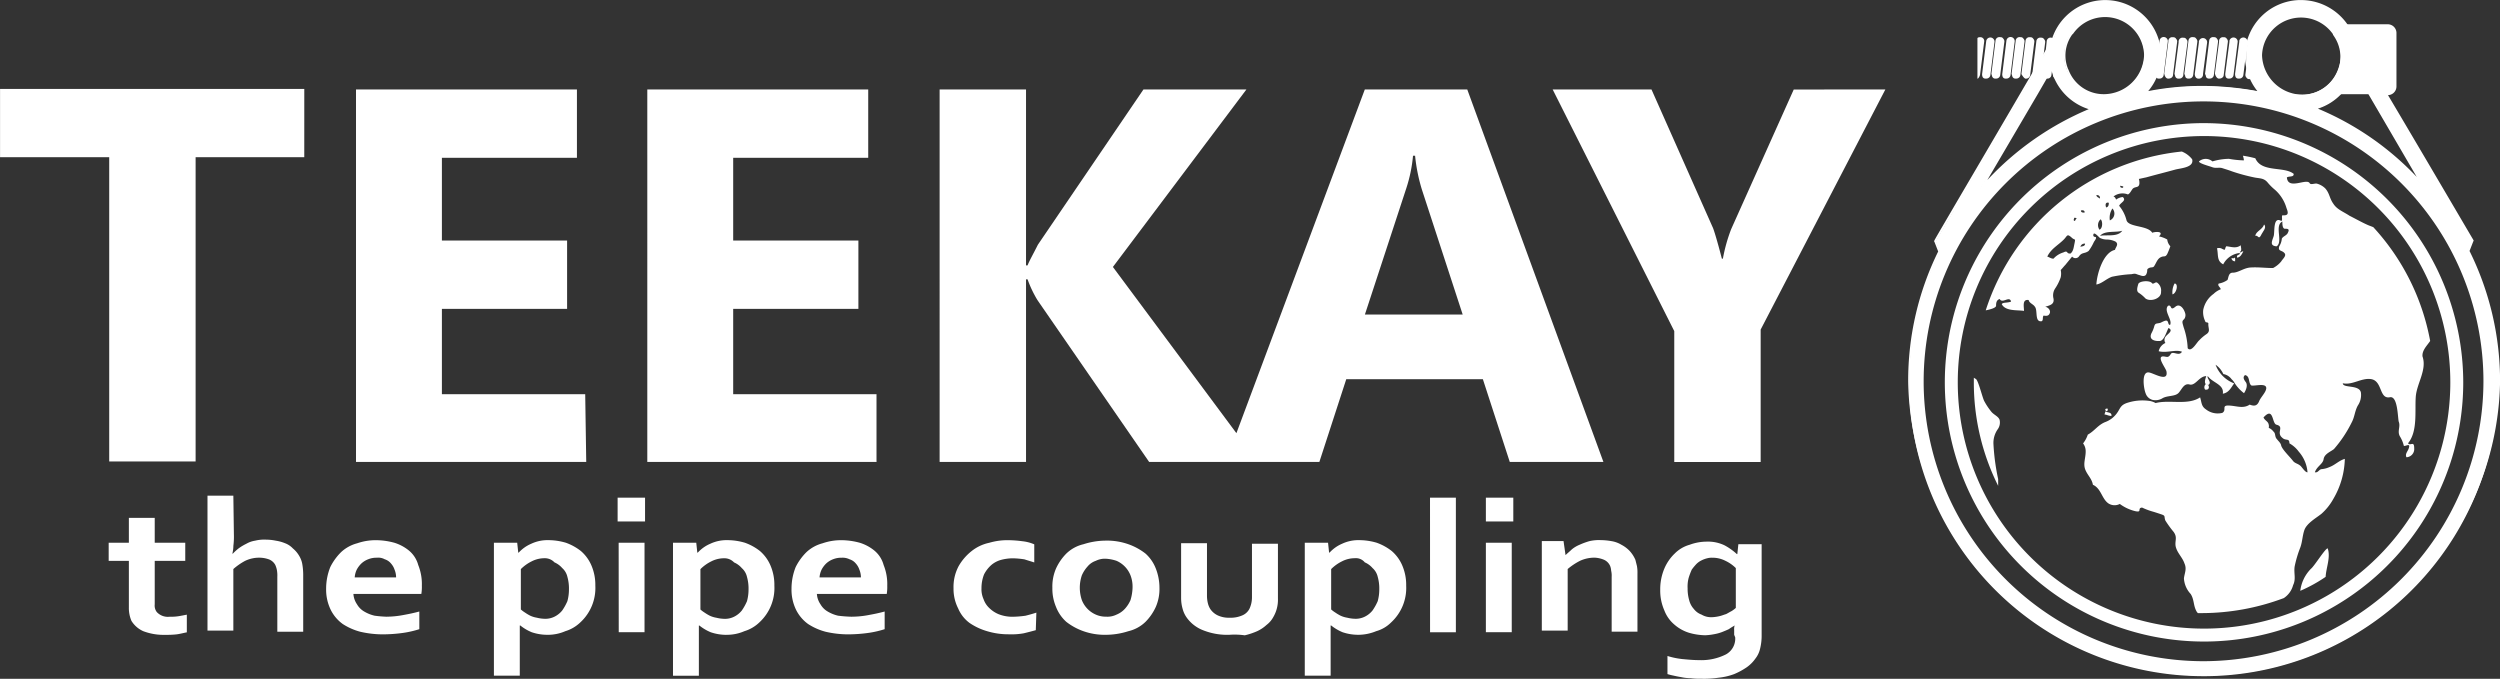 <svg xmlns="http://www.w3.org/2000/svg" width="212" height="57.562" viewBox="0 0 212 57.562"><rect x="0" y="0" width="212" height="57.562" fill="#333333" stroke="none"/><g id="Grupo_4095" data-name="Grupo 4095" transform="translate(0 0)"><path id="Trazado_5416" data-name="Trazado 5416" d="M1285.306,936.864a20.884,20.884,0,1,1,20.884-20.885,20.878,20.878,0,0,1-20.884,20.885m0-42.865a21.981,21.981,0,1,0,21.98,21.981A22.02,22.02,0,0,0,1285.306,894" transform="translate(-1098.403 -883.558)" fill="#fff"></path><path id="Trazado_5417" data-name="Trazado 5417" d="M1303.442,942.607a3.211,3.211,0,0,0-.921,1.886,12.681,12.681,0,0,0,2.149-1.184c.045-.79.439-1.667.176-2.414-.175-.044-1.1,1.449-1.4,1.711" transform="translate(-1107.457 -894.391)" fill="#fff"></path><path id="Trazado_5418" data-name="Trazado 5418" d="M1298.04,906.1c.132-.307.527-.658.264-.921-.133.438-.7.57-.746.965.263-.088.263.351.482-.044" transform="translate(-1106.311 -886.141)" fill="#fff"></path><path id="Trazado_5419" data-name="Trazado 5419" d="M1295.377,887.9a.265.265,0,0,0,.263.131h.044a.339.339,0,0,0,.351-.307l.351-2.808a.354.354,0,0,0-.7-.088v.088l-.351,2.677a.65.65,0,0,0,.044.307" transform="translate(-1105.797 -881.368)" fill="#fff"></path><path id="Trazado_5420" data-name="Trazado 5420" d="M1294.933,908.877a.29.29,0,0,0,.307.263c0-.132.045-.307-.088-.307.044.088-.088.044-.219.044" transform="translate(-1105.704 -886.984)" fill="#fff"></path><path id="Trazado_5421" data-name="Trazado 5421" d="M1294.293,887.9a.265.265,0,0,0,.263.131h.044a.339.339,0,0,0,.351-.307l.351-2.808a.354.354,0,0,0-.7-.088v.088l-.351,2.677a.648.648,0,0,0,.044.307" transform="translate(-1105.546 -881.368)" fill="#fff"></path><path id="Trazado_5422" data-name="Trazado 5422" d="M1295.354,907.463c-.395.307-.79.132-1.228.088-.176.219,0,.4-.351.219a.518.518,0,0,0-.438-.044c.132.57-.044,1.053.526,1.36a1.8,1.8,0,0,1,1.4-.965c.044.219-.307.088-.219.395.307-.044.394-.307.526-.526-.131-.044-.263.175-.307.044.219-.088.088-.4.088-.571" transform="translate(-1105.335 -886.668)" fill="#fff"></path><path id="Trazado_5423" data-name="Trazado 5423" d="M1293.458,888.036h0c.219,0,.395-.131.395-.307l.351-2.808a.322.322,0,0,0-.088-.263.265.265,0,0,0-.263-.131.328.328,0,0,0-.395.307v.088l-.351,2.677c.044.219.176.438.351.438" transform="translate(-1105.282 -881.368)" fill="#fff"></path><path id="Trazado_5424" data-name="Trazado 5424" d="M1292.091,922.754a.351.351,0,0,0-.088.483c.439.088.395-.439.088-.483" transform="translate(-1105.013 -890.2)" fill="#fff"></path><path id="Trazado_5425" data-name="Trazado 5425" d="M1292.11,887.9a.266.266,0,0,0,.263.131h.044a.339.339,0,0,0,.352-.307l.351-2.808a.322.322,0,0,0-.088-.263.265.265,0,0,0-.263-.131.328.328,0,0,0-.4.307l-.351,2.808a.625.625,0,0,1,.087.263" transform="translate(-1105.032 -881.368)" fill="#fff"></path><path id="Trazado_5426" data-name="Trazado 5426" d="M1291.19,888.049h0a.354.354,0,0,0,.394-.307v-.088l.351-2.677a.354.354,0,0,0-.7-.088v.088l-.35,2.677c0,.175.087.395.307.395" transform="translate(-1104.769 -881.381)" fill="#fff"></path><path id="Trazado_5427" data-name="Trazado 5427" d="M1289.829,887.9a.265.265,0,0,0,.263.131h.044a.34.34,0,0,0,.351-.307l.351-2.808a.322.322,0,0,0-.088-.263.265.265,0,0,0-.263-.131.328.328,0,0,0-.4.307l-.351,2.808a.622.622,0,0,1,.088.263" transform="translate(-1104.505 -881.368)" fill="#fff"></path><path id="Trazado_5428" data-name="Trazado 5428" d="M1288.429,912.606c.351-.087.527-.921.176-.921a1.584,1.584,0,0,0-.176.921" transform="translate(-1104.202 -887.643)" fill="#fff"></path><path id="Trazado_5429" data-name="Trazado 5429" d="M1288.744,887.917a.265.265,0,0,0,.263.131h.044a.34.34,0,0,0,.352-.307v-.088l.35-2.677a.323.323,0,0,0-.087-.263.266.266,0,0,0-.263-.131.328.328,0,0,0-.4.307v.088l-.351,2.677c.044.088.044.175.088.263" transform="translate(-1104.255 -881.381)" fill="#fff"></path><path id="Trazado_5430" data-name="Trazado 5430" d="M1297.03,923.918c-.22-.22-.483-.22-.657-.439-.264-.351-.921-.965-1.009-1.316-.044-.219-.22-.351-.352-.527-.219-.219-.088-.483-.307-.658a.955.955,0,0,0-.394-.307.62.62,0,0,0-.044-.4c-.088-.175-.308-.263-.4-.482.878-.965.7.526,1.1.614.7.176-.044.658.484,1.1.306.307.614,0,.614.482a2.467,2.467,0,0,1,.79.7,3,3,0,0,1,.745,1.755c-.175,0-.35-.263-.57-.526M1308,913.3a19.417,19.417,0,0,0-4.826-9.653c-.131-.044-.219-.088-.351-.132-.527-.219-1.141-.57-1.667-.834-.527-.35-1.053-.526-1.361-1.009-.349-.483-.307-.877-.7-1.317a1.618,1.618,0,0,0-.7-.394c-.174-.044-.526.131-.614-.044-.264-.439-1.843.614-1.931-.483.176-.131.615,0,.572-.307-.834-.658-2.721-.088-3.248-1.316a8.914,8.914,0,0,0-1.053-.219,2.2,2.2,0,0,1,.088.395,7.739,7.739,0,0,1-1.272-.131,5.163,5.163,0,0,0-1.4.22.866.866,0,0,0-1.141,0c0,.175.877.395,1.1.482.35.132.569,0,.877.088.264.088.57.176.79.263a15.711,15.711,0,0,0,1.93.527c.439.088.789.044,1.1.4a4.708,4.708,0,0,0,.658.657,3.277,3.277,0,0,1,.965,1.536c.176.439.176.658-.35.615-.088.132.044.4-.088.483-.746-.439-.527,1.009-.659,1.316-.13.4-.35.79.263.834.572-.394-.219-1.755.484-2.106,0,.219,0,.657.262.614.219,0,.351.044.219.308-.088.263-.393.307-.525.526a1.449,1.449,0,0,1-.22.658c-.132.439.22.307.438.57.219.219-.175.527-.263.7a2.229,2.229,0,0,1-.7.57c-.658,0-1.272-.088-1.929-.044-.571.044-1.011.439-1.493.439-.351,0-.351.395-.439.614a1.791,1.791,0,0,1-.746.307c-.132.175.132.307.176.483a1.833,1.833,0,0,0-.614.395,2.184,2.184,0,0,0-.877,1.36,1.743,1.743,0,0,0,.175.965c0,.132.219.044.263.175-.044.395.22.658-.176.921a3.587,3.587,0,0,0-.613.527c-.176.131-.658,1.053-.966.658a6.209,6.209,0,0,0-.351-1.8c-.087-.35-.176-.482.044-.657a.561.561,0,0,0,.088-.527c-.132-.438-.482-.834-.833-.527-.482.4-.263-.219-.614-.088-.4.439.395,1.185.174,1.623-.174,0-.13-.219-.218-.307-.088-.175-.484.088-.615.132-.35.088-.437,0-.526.35a2.622,2.622,0,0,1-.22.527c-.263.571.308.7.746.658.352-.088.528-.79.7-1.1.438.22-.044.483-.22.7a.46.46,0,0,0-.044.571,1,1,0,0,0-.57.7c.7.175,1.447-.175,1.975.044-.264.439-.79-.131-.967.219-.218.351-.35.175-.657.175-.526.045.263,1.01.308,1.273.175.965-1.1.131-1.493.088-.658-.088-.438,1.4-.262,1.8a.844.844,0,0,0,.57.527,1.136,1.136,0,0,0,.834-.131c.439-.264,1.1-.131,1.4-.483.264-.307.439-.79.878-.7.526.176.833-.7,1.447-.7-.087.263-.262.745.176.745.352-.219-.176-.57-.044-.745.4.57,1.4.7,1.273,1.491.525-.088.7-.526.965-.877a2.671,2.671,0,0,1-1.579-1.58,1.9,1.9,0,0,1,.658.79,1.088,1.088,0,0,1,.7.439,1.192,1.192,0,0,1,.22.263,3.36,3.36,0,0,0,.833.921c.176-.263.352-.7.132-.965-.132-.176-.264-.395-.044-.571.439.089.263.658.526.877.263.088,1.316-.263,1.272.264-.044.351-.481.746-.614,1.1-.175.4-.439.4-.79.263-.526.351-1.052.132-1.623.088-.878-.088-.264.35-.7.614a1.625,1.625,0,0,1-1.4-.307c-.394-.263-.35-.615-.482-1.009-1.054.7-2.588.175-3.773.482a1.582,1.582,0,0,0-.484-.175,4.181,4.181,0,0,0-1.974.175c-.482.175-.526.4-.746.746a2.136,2.136,0,0,1-1.1.878c-.614.264-.877.746-1.447,1.053a2.429,2.429,0,0,1-.4.745,1.1,1.1,0,0,1,.22.7c0,.527-.22,1.009-.044,1.492s.57.79.658,1.317c.7.307.746,1.184,1.316,1.58a.954.954,0,0,0,.965.044,3.629,3.629,0,0,0,1.317.614c.613.132.131-.263.57-.307a5.863,5.863,0,0,0,.789.307c.308.088.571.176.833.264.4.132.22.175.352.526a9.153,9.153,0,0,0,.7.965c.351.483.088.746.175,1.229.132.571.571.921.746,1.448.219.482,0,.834-.044,1.272a2.112,2.112,0,0,0,.571,1.317c.307.482.22.965.482,1.447a.591.591,0,0,0,.131.176h.352a19.86,19.86,0,0,0,6.931-1.273,1.892,1.892,0,0,0,.791-1.1c.262-.527.044-1.009.13-1.58a9.888,9.888,0,0,1,.483-1.623c.176-.483.176-1.009.351-1.492.218-.57,1.009-1.009,1.447-1.36a4.788,4.788,0,0,0,1.009-1.273,7.008,7.008,0,0,0,.965-3.378c-.483.131-.833.527-1.315.7a2.084,2.084,0,0,1-.7.175c-.219.088-.264.307-.526.263.174-.526.7-.7.746-1.141.088-.438.614-.614.877-.833a10.465,10.465,0,0,0,1.492-2.238c.263-.482.263-.965.527-1.447a1.588,1.588,0,0,0,.264-1.1c-.132-.7-1.536-.351-1.536-.79.834.175,1.58-.482,2.414-.351.965.175.657,1.711,1.579,1.536.658-.132.658,1.623.746,2.062.176.439-.132.79.088,1.229a2.794,2.794,0,0,1,.351.834c.176.044.614-.307.394.263-.087.219-.307.439-.175.7a.693.693,0,0,0,.658-.746c0-.7-.307-.175-.526-.439.834-1.009.57-2.72.658-3.948.088-1.141.965-2.282.57-3.423-.044-.526.4-.921.659-1.316" transform="translate(-1101.922 -884.388)" fill="#fff"></path><path id="Trazado_5431" data-name="Trazado 5431" d="M1287.867,888.036h0c.219,0,.395-.131.395-.307l.351-2.808a.323.323,0,0,0-.087-.263.266.266,0,0,0-.264-.131.328.328,0,0,0-.395.307v.088l-.351,2.677c.045.219.132.438.351.438" transform="translate(-1103.991 -881.368)" fill="#fff"></path><path id="Trazado_5432" data-name="Trazado 5432" d="M1286.215,911.539c-.176-.044-.22.131-.4.088-.176-.307-1.1-.219-1.185.044-.088.307-.175.614.044.746a3.034,3.034,0,0,1,.571.483c.438.307,1.359,0,1.315-.571a.814.814,0,0,0-.35-.79" transform="translate(-1103.304 -887.585)" fill="#fff"></path><path id="Trazado_5433" data-name="Trazado 5433" d="M1281.123,926.085a1.275,1.275,0,0,0,.395.088c.044-.35-.351-.263-.526-.394,0,.307-.219.219.132.307" transform="translate(-1102.468 -890.899)" fill="#fff"></path><path id="Trazado_5434" data-name="Trazado 5434" d="M1281.232,925.489c-.482-.088,0,.527,0,0" transform="translate(-1102.49 -890.83)" fill="#fff"></path><path id="Trazado_5435" data-name="Trazado 5435" d="M1275.906,902.138c.088-.044.351-.044.307.175-.131,0-.307,0-.307-.175m-.044,3.072a.353.353,0,0,1,.395-.264c0,.219-.219.219-.395.264m-.527-2.194c-.088-.088,0-.175,0-.263a.4.4,0,0,1,.219.043c-.132.088-.088.22-.219.22m.044,1.843c-.088.351-.088.7-.351.921-.4.044-.176-.307-.615-.088a1.806,1.806,0,0,0-.833.527c-.219,0-.351-.131-.527-.176.308-.658.921-.965,1.4-1.447.307-.308.263-.527.658-.175.263.263.351.044.263.438m2.151-3.729c-.088-.088-.308-.132-.308-.308.263,0,.308.131.308.308m-.045,2.632a.671.671,0,0,1,.089-.878c.175.088.219.746-.089.878m.791-2.282c0,.219-.045.351-.22.395-.088-.175-.088-.482.22-.395m.307.483a.632.632,0,0,1-.219,1.009,1.423,1.423,0,0,1,.219-1.009m.834,1.886c-.4.571-1.36.307-1.886.438.394-.482,1.359-.263,1.886-.438m.043-3.642c-.131,0-.219,0-.219-.175.176.044.351.044.219.175M1277,904.815c.044-.088.307-.394.131-.439-.087,0-.175-.044-.175-.131,0-.438.483.176.571.22a1.4,1.4,0,0,0,.613.132,1.649,1.649,0,0,1,.7.175c.308.219,0,.483-.044.7-1.009.219-1.535,2.062-1.58,2.939.483-.088.834-.482,1.317-.658a10.756,10.756,0,0,1,1.667-.22c.395-.088.351,0,.7.087.219.089.482.132.57-.131.131-.307-.044-.351.219-.482.176-.088.352,0,.439-.175.176-.264.263-.614.571-.746.263-.132.351.044.527-.264a6.8,6.8,0,0,0,.263-.658.976.976,0,0,1-.263-.57,2.315,2.315,0,0,0-.7-.264c.483-.482-.394-.395-.57-.307-.4-.658-2.062-.438-2.194-1.1a3.041,3.041,0,0,0-.614-1.185c.088-.263.658-.438.308-.746a1.118,1.118,0,0,0-.571.22c-.044-.132-.088-.22-.219-.264a1.25,1.25,0,0,1,1.229-.175c.176-.088.264-.307.4-.482.219-.22.526-.045.57-.439a1.21,1.21,0,0,0-.044-.394c.219-.044.395-.088.614-.132.79-.219,1.667-.438,2.457-.658.483-.131,1.623-.175,1.448-.877a2.108,2.108,0,0,0-.878-.658,19.554,19.554,0,0,0-16.628,13.469c.438-.088.877-.219.877-.395,0-.264.043-.483.307-.57.22.438.833-.308.965.219-.307.132-.7.044-.79.219.307.614,1.316.483,1.887.571,0-.351-.176-1.009.395-.921.044.263.4.351.527.571.263.307-.044,1.316.571,1.228.175-.088.043-.351.175-.482.176.043.395.043.482-.132.176-.263-.088-.57-.351-.614.439-.132.79-.22.7-.7a1.073,1.073,0,0,1,.131-.834,4,4,0,0,0,.483-.965,1.437,1.437,0,0,0,0-.615c.132-.131.263-.307.395-.439.176-.219.395-.482.571-.7a.374.374,0,0,0,.57,0c.263-.395.483-.219.833-.482a4.082,4.082,0,0,0,.439-.746" transform="translate(-1099.444 -884.283)" fill="#fff"></path><path id="Trazado_5436" data-name="Trazado 5436" d="M1272.12,888.036h0a.354.354,0,0,0,.394-.307l.352-2.808a.322.322,0,0,0-.088-.263.265.265,0,0,0-.264-.131.328.328,0,0,0-.394.307l-.351,2.808c.088.175.264.395.351.395" transform="translate(-1100.354 -881.368)" fill="#fff"></path><path id="Trazado_5437" data-name="Trazado 5437" d="M1270.774,887.9a.265.265,0,0,0,.263.131h.044a.34.34,0,0,0,.351-.307l.351-2.808a.323.323,0,0,0-.087-.263.265.265,0,0,0-.263-.131.328.328,0,0,0-.4.307l-.35,2.808c.044.088.044.175.088.263" transform="translate(-1100.103 -881.368)" fill="#fff"></path><path id="Trazado_5438" data-name="Trazado 5438" d="M1269.7,887.9a.264.264,0,0,0,.263.131h.044a.339.339,0,0,0,.352-.307l.35-2.808a.353.353,0,1,0-.7-.088l-.351,2.808a.556.556,0,0,0,.044.263" transform="translate(-1099.866 -881.368)" fill="#fff"></path><path id="Trazado_5439" data-name="Trazado 5439" d="M1268.549,887.9a.265.265,0,0,0,.263.131h.044a.339.339,0,0,0,.352-.307l.351-2.808a.323.323,0,0,0-.088-.263.265.265,0,0,0-.263-.131.328.328,0,0,0-.4.307l-.351,2.808c.044.088.044.175.088.263" transform="translate(-1099.589 -881.368)" fill="#fff"></path><path id="Trazado_5440" data-name="Trazado 5440" d="M1267.478,887.9a.265.265,0,0,0,.263.131h.044a.34.34,0,0,0,.352-.307l.35-2.808a.354.354,0,0,0-.7-.088l-.351,2.808a.559.559,0,0,0,.044.263" transform="translate(-1099.352 -881.368)" fill="#fff"></path><path id="Trazado_5441" data-name="Trazado 5441" d="M1268.714,925.666c-.088-.307-.483-.439-.7-.7a5.619,5.619,0,0,1-.614-.921c-.176-.35-.527-1.886-.746-1.886l-.132-.088v.395a19.573,19.573,0,0,0,2.063,8.775v-.57a18.583,18.583,0,0,1-.4-2.984,2.016,2.016,0,0,1,.352-1.228.979.979,0,0,0,.175-.79" transform="translate(-1099.141 -890.042)" fill="#fff"></path><path id="Trazado_5442" data-name="Trazado 5442" d="M1267.139,887.731l.351-2.808a.329.329,0,0,0-.308-.4c-.087,0-.219,0-.263.088v3.422h.044a.708.708,0,0,0,.175-.307" transform="translate(-1099.233 -881.37)" fill="#fff"></path><path id="Trazado_5443" data-name="Trazado 5443" d="M1196.767,945.387a3.381,3.381,0,0,0,.658-.088c.219-.044.4-.131.571-.175.175-.088.307-.175.482-.263a2.456,2.456,0,0,0,.35-.263v-3.379a3.137,3.137,0,0,0-.877-.614,2.379,2.379,0,0,0-1.1-.264,1.488,1.488,0,0,0-.437.044,2.212,2.212,0,0,0-.484.176,1.587,1.587,0,0,0-.438.307,4.509,4.509,0,0,0-.4.483,6.038,6.038,0,0,0-.263.7,2.854,2.854,0,0,0-.088.878,3.512,3.512,0,0,0,.131,1.009,1.725,1.725,0,0,0,.394.746,1.441,1.441,0,0,0,.658.482,1.566,1.566,0,0,0,.834.219m1.931,1.492v-.395a.985.985,0,0,1,.043-.4c-.131.088-.307.176-.482.308-.176.088-.395.175-.615.263a3.632,3.632,0,0,1-.658.175,4.883,4.883,0,0,1-.745.088,5.2,5.2,0,0,1-1.4-.219,3.426,3.426,0,0,1-1.229-.7,2.911,2.911,0,0,1-.834-1.184,4.167,4.167,0,0,1-.351-1.755,4.529,4.529,0,0,1,.351-1.8,3.858,3.858,0,0,1,.878-1.273,2.875,2.875,0,0,1,1.272-.746,4.211,4.211,0,0,1,1.448-.263,3.249,3.249,0,0,1,1.492.307,4.987,4.987,0,0,1,1.053.746h.044l.088-.834h1.974v7.722a4.531,4.531,0,0,1-.132,1.141,2.107,2.107,0,0,1-.395.833,3,3,0,0,1-.747.746,5.916,5.916,0,0,1-1.052.57,5.285,5.285,0,0,1-1.317.308,8.281,8.281,0,0,1-1.493.088,5.59,5.59,0,0,1-.876-.044,3.95,3.95,0,0,1-.79-.088c-.263-.044-.482-.088-.658-.131a4.631,4.631,0,0,1-.526-.132v-1.535a6.569,6.569,0,0,0,1.272.263c.483.044.922.088,1.4.088a4.638,4.638,0,0,0,2.282-.483,1.521,1.521,0,0,0,.79-1.447Zm-14.3-6.757h0c.176-.175.352-.307.528-.483a2.581,2.581,0,0,1,.658-.394,6.348,6.348,0,0,1,.833-.307,3.6,3.6,0,0,1,.965-.088,5.46,5.46,0,0,1,.922.088,2.349,2.349,0,0,1,.834.307,2.662,2.662,0,0,1,.7.527,2.714,2.714,0,0,1,.482.746q.067.263.132.526a3.114,3.114,0,0,1,.044.658v4.914H1188.3v-4.651a1.792,1.792,0,0,0-.044-.526,1.289,1.289,0,0,0-.087-.4,1.024,1.024,0,0,0-.527-.526,2.311,2.311,0,0,0-.79-.176,2.944,2.944,0,0,0-1.228.264,5.473,5.473,0,0,0-1.054.7v5.221h-2.193v-7.59h1.842Zm-6.756-1.053h2.194v7.59h-2.194Zm0-3.818h2.326v2.018h-2.326Zm-4.737,0h2.193V946.66H1172.9Zm-6.362,5.133a2.384,2.384,0,0,0-1.1.264,3.506,3.506,0,0,0-.921.658v3.422a2.382,2.382,0,0,0,.351.263,3.842,3.842,0,0,0,.438.263,2.173,2.173,0,0,0,.571.175,2.922,2.922,0,0,0,.614.089,1.737,1.737,0,0,0,.878-.176,1.93,1.93,0,0,0,.657-.526,4.546,4.546,0,0,0,.44-.79,3.743,3.743,0,0,0,.132-1.009,3.626,3.626,0,0,0-.132-1.053,1.423,1.423,0,0,0-.44-.746,1.819,1.819,0,0,0-.657-.482.964.964,0,0,0-.833-.352m.263,6.494a4.139,4.139,0,0,1-1.317-.219,3.994,3.994,0,0,1-.965-.571h-.044v4.256h-2.193V939.07h1.974l.087.834h.045a3.058,3.058,0,0,1,1.052-.746,3.249,3.249,0,0,1,1.492-.307,5.261,5.261,0,0,1,1.448.219,4.492,4.492,0,0,1,1.273.7,3.351,3.351,0,0,1,.877,1.184,4.156,4.156,0,0,1,.351,1.755,3.965,3.965,0,0,1-1.273,3.115,2.877,2.877,0,0,1-1.272.746,4,4,0,0,1-1.536.307m-10.924,0a5.53,5.53,0,0,1-2.238-.395,3.063,3.063,0,0,1-1.36-1.053,2.254,2.254,0,0,1-.352-.746,3.342,3.342,0,0,1-.131-.921v-4.65h2.194v4.475a2.664,2.664,0,0,0,.087.658,1.629,1.629,0,0,0,.219.483,1.587,1.587,0,0,0,.658.526,2.228,2.228,0,0,0,.965.175,2.437,2.437,0,0,0,1.009-.175,1.21,1.21,0,0,0,.657-.57,2.281,2.281,0,0,0,.22-1.01v-4.519H1160v4.651a2.9,2.9,0,0,1-.4,1.579,2.071,2.071,0,0,1-.57.658,3.086,3.086,0,0,1-.79.527,5.956,5.956,0,0,1-1.053.351,6.14,6.14,0,0,0-1.316-.044m-8.2-3.992a2.662,2.662,0,0,0-.175-1.054,2.231,2.231,0,0,0-1.185-1.228,3.449,3.449,0,0,0-.878-.175,1.742,1.742,0,0,0-.877.175,1.557,1.557,0,0,0-.7.482,2.759,2.759,0,0,0-.483.746,3.262,3.262,0,0,0,0,2.106,2.225,2.225,0,0,0,1.185,1.228,2.093,2.093,0,0,0,.877.175,1.742,1.742,0,0,0,.878-.175,1.974,1.974,0,0,0,.7-.483,2.7,2.7,0,0,0,.484-.745,4.072,4.072,0,0,0,.175-1.053m2.281,0a3.814,3.814,0,0,1-.308,1.623,4.386,4.386,0,0,1-.877,1.273,3.1,3.1,0,0,1-1.447.79,6.3,6.3,0,0,1-1.887.307,5.405,5.405,0,0,1-1.93-.307,5.111,5.111,0,0,1-1.448-.79,3.311,3.311,0,0,1-.877-1.273,3.965,3.965,0,0,1-.307-1.623,3.829,3.829,0,0,1,.307-1.623,4.377,4.377,0,0,1,.877-1.273,3.094,3.094,0,0,1,1.448-.79,6.292,6.292,0,0,1,1.886-.307,5.415,5.415,0,0,1,1.931.307,5.114,5.114,0,0,1,1.447.79,3.291,3.291,0,0,1,.877,1.273,4.469,4.469,0,0,1,.308,1.623m-10.487,3.6c-.306.088-.657.175-1.009.263a5.8,5.8,0,0,1-1.272.088,6.234,6.234,0,0,1-1.843-.263,5.2,5.2,0,0,1-1.492-.7,2.948,2.948,0,0,1-.965-1.228,3.646,3.646,0,0,1-.395-1.711,3.753,3.753,0,0,1,.438-1.887,4.442,4.442,0,0,1,1.1-1.272,3.6,3.6,0,0,1,1.491-.7,5.46,5.46,0,0,1,1.668-.219,9.263,9.263,0,0,1,1.141.088,3.408,3.408,0,0,1,1.009.263v1.536c-.264-.088-.571-.176-.835-.263a7.158,7.158,0,0,0-.965-.089,4.01,4.01,0,0,0-1.01.132,2.16,2.16,0,0,0-.833.438,2.733,2.733,0,0,0-.613.79,3.168,3.168,0,0,0-.22,1.185,2.037,2.037,0,0,0,.176.921,1.845,1.845,0,0,0,.481.746,2.5,2.5,0,0,0,.791.526,3.171,3.171,0,0,0,1.185.219,8.435,8.435,0,0,0,1.1-.088q.526-.131.921-.263Zm-16.452-6.143a1.88,1.88,0,0,0-.746.132,1.806,1.806,0,0,0-.57.351,2.042,2.042,0,0,0-.395.527,1.822,1.822,0,0,0-.175.657h3.51a1.757,1.757,0,0,0-.132-.657,1.5,1.5,0,0,0-.308-.527,1.113,1.113,0,0,0-.526-.351,1.334,1.334,0,0,0-.659-.132m.877,5a7.512,7.512,0,0,0,1.36-.132c.482-.088.921-.175,1.4-.307V946.4a8.474,8.474,0,0,1-1.316.307,12.566,12.566,0,0,1-1.842.132,8.473,8.473,0,0,1-1.843-.219,5.117,5.117,0,0,1-1.492-.658,3.308,3.308,0,0,1-1.01-1.184,3.887,3.887,0,0,1-.395-1.8,4.926,4.926,0,0,1,.351-1.843,4.75,4.75,0,0,1,.921-1.272,3.183,3.183,0,0,1,1.36-.746,4.783,4.783,0,0,1,1.58-.263,5.975,5.975,0,0,1,1.58.219,3.662,3.662,0,0,1,1.229.658,2.4,2.4,0,0,1,.789,1.228,4.315,4.315,0,0,1,.308,1.755,3.54,3.54,0,0,1-.044.7h-5.923a1.747,1.747,0,0,0,.306.877,1.653,1.653,0,0,0,.615.615,3.058,3.058,0,0,0,.877.351,11.6,11.6,0,0,0,1.184.088m-10.837-4.958a2.377,2.377,0,0,0-1.1.264,3.465,3.465,0,0,0-.921.658v3.422a2.407,2.407,0,0,0,.351.263,3.835,3.835,0,0,0,.439.263,2.171,2.171,0,0,0,.57.175,2.932,2.932,0,0,0,.615.089,1.733,1.733,0,0,0,.877-.176,1.933,1.933,0,0,0,.657-.526,4.521,4.521,0,0,0,.439-.79,3.743,3.743,0,0,0,.132-1.009,3.623,3.623,0,0,0-.132-1.053,1.414,1.414,0,0,0-.439-.746,1.822,1.822,0,0,0-.657-.482,1.117,1.117,0,0,0-.834-.352m.175,6.494a4.136,4.136,0,0,1-1.316-.219,3.969,3.969,0,0,1-.965-.571h-.044v4.256h-2.194V939.07h1.973l.088.834h.044a3.06,3.06,0,0,1,1.053-.746,3.247,3.247,0,0,1,1.492-.307,5.254,5.254,0,0,1,1.447.219,4.485,4.485,0,0,1,1.273.7,3.346,3.346,0,0,1,.877,1.184,4.17,4.17,0,0,1,.35,1.755,3.958,3.958,0,0,1-1.271,3.115,3.149,3.149,0,0,1-1.272.746,3.7,3.7,0,0,1-1.536.307m-9.126-7.809h2.194v7.59H1104.1Zm-.088-3.818h2.326v2.018h-2.326Zm-6.185,5.133a2.384,2.384,0,0,0-1.1.264,3.49,3.49,0,0,0-.921.658v3.422a2.389,2.389,0,0,0,.351.263,3.755,3.755,0,0,0,.438.263,2.171,2.171,0,0,0,.57.175,2.914,2.914,0,0,0,.615.089,1.736,1.736,0,0,0,.877-.176,1.948,1.948,0,0,0,.657-.526,4.5,4.5,0,0,0,.439-.79,3.734,3.734,0,0,0,.132-1.009,3.617,3.617,0,0,0-.132-1.053,1.416,1.416,0,0,0-.439-.746,1.835,1.835,0,0,0-.657-.482,1.117,1.117,0,0,0-.834-.352m.219,6.494a4.138,4.138,0,0,1-1.317-.219,3.963,3.963,0,0,1-.965-.571h-.044v4.256h-2.194V939.07h1.975l.088.834h.044a3.052,3.052,0,0,1,1.053-.746,3.246,3.246,0,0,1,1.491-.307,5.267,5.267,0,0,1,1.449.219,4.49,4.49,0,0,1,1.272.7,3.343,3.343,0,0,1,.878,1.184,4.164,4.164,0,0,1,.35,1.755,3.957,3.957,0,0,1-1.272,3.115,3.15,3.15,0,0,1-1.272.746,3.7,3.7,0,0,1-1.536.307m-14.435-6.537a1.873,1.873,0,0,0-.745.132,1.794,1.794,0,0,0-.571.351,2.078,2.078,0,0,0-.4.527,1.853,1.853,0,0,0-.174.657h3.51a1.753,1.753,0,0,0-.132-.657,1.5,1.5,0,0,0-.307-.527,1.11,1.11,0,0,0-.526-.351,1.126,1.126,0,0,0-.658-.132m.833,5a7.5,7.5,0,0,0,1.36-.132c.484-.088.922-.175,1.4-.307V946.4a8.5,8.5,0,0,1-1.316.307,12.555,12.555,0,0,1-1.843.132,8.479,8.479,0,0,1-1.843-.219,5.116,5.116,0,0,1-1.492-.658,3.3,3.3,0,0,1-1.009-1.184,3.885,3.885,0,0,1-.4-1.8,4.928,4.928,0,0,1,.352-1.843,4.742,4.742,0,0,1,.921-1.272,3.174,3.174,0,0,1,1.36-.746,4.772,4.772,0,0,1,1.579-.263,5.972,5.972,0,0,1,1.579.219,3.658,3.658,0,0,1,1.229.658,2.406,2.406,0,0,1,.79,1.228,4.328,4.328,0,0,1,.307,1.755,3.53,3.53,0,0,1-.044.7H1081.6a1.752,1.752,0,0,0,.306.877,1.661,1.661,0,0,0,.615.615,3.052,3.052,0,0,0,.878.351,10.2,10.2,0,0,0,1.053.088m-12.987-6.976a6.183,6.183,0,0,1-.044.965,2.666,2.666,0,0,1-.087.658h.044a4.852,4.852,0,0,1,.482-.439,4.355,4.355,0,0,1,.658-.395,2.164,2.164,0,0,1,.746-.263,3.288,3.288,0,0,1,.921-.088,4.418,4.418,0,0,1,.833.088,3.407,3.407,0,0,1,.79.219,1.747,1.747,0,0,1,.658.438,2.321,2.321,0,0,1,.526.615,2.05,2.05,0,0,1,.263.658,5.414,5.414,0,0,1,.088.921v4.87h-2.195v-4.651a2.55,2.55,0,0,0-.043-.614,2.009,2.009,0,0,0-.131-.4,1.035,1.035,0,0,0-.571-.482,2.461,2.461,0,0,0-.79-.132,2.757,2.757,0,0,0-1.185.264,5.181,5.181,0,0,0-1.009.7v5.221h-2.193V935.077h2.193Zm-3.948,8.292c-.263.044-.57.132-.878.175a7.432,7.432,0,0,1-.965.044,4.866,4.866,0,0,1-1.886-.307,2.245,2.245,0,0,1-1.01-.877,2.791,2.791,0,0,1-.219-1.141v-3.948h-1.712V939.07h1.712v-2.106h2.193v2.106h2.589v1.536h-2.589v3.685a.908.908,0,0,0,.176.658,1.279,1.279,0,0,0,1.1.395,4.005,4.005,0,0,0,.746-.044c.264-.044.483-.088.7-.131v1.492Z" transform="translate(-1051.631 -893.046)" fill="#fff"></path><path id="Trazado_5444" data-name="Trazado 5444" d="M1208.741,890.277l-10.573,20.358v11.231h-7.327v-11.1l-10.31-20.489h8.38l5.221,11.758c.087.22.352,1.054.746,2.589h.087a13.885,13.885,0,0,1,.7-2.5l5.309-11.846ZM1172.9,909.362l-3.466-10.618a14.763,14.763,0,0,1-.571-2.851h-.175a12.416,12.416,0,0,1-.571,2.764l-3.51,10.705Zm11.934,12.5h-7.941l-2.282-7.02h-11.583l-2.282,7.02H1152.8l11.8-31.589h8.687Zm-29.308,0h-9.214l-9.477-13.732a9.55,9.55,0,0,1-.833-1.755h-.131v15.487h-7.327V890.277h7.327v14.917H1136c.175-.438.483-.965.877-1.755l8.95-13.162h8.731l-11.32,15.049Zm-32.291,0h-19.48V890.277h18.734v5.791h-11.451v7.02h10.618v5.792h-10.618v7.239h12.154v5.747Zm-24.658,0h-19.524V890.277h18.735v5.791h-11.451v7.02h10.617v5.792h-10.617v7.239h12.153Zm-23.911-25.842h-9.214v25.8h-7.327v-25.8h-9.257v-5.791h25.8Z" transform="translate(-1048.864 -882.688)" fill="#fff"></path><path id="Trazado_5445" data-name="Trazado 5445" d="M1305.127,885.239h-.331a3.63,3.63,0,1,1-1.07-2.562,3.594,3.594,0,0,1,1.07,2.562h.663a4.28,4.28,0,1,0-4.28,4.28,4.291,4.291,0,0,0,4.28-4.28Z" transform="translate(-1106.158 -880.546)" fill="#fff"></path><path id="Trazado_5446" data-name="Trazado 5446" d="M1277.1,888.69a3.435,3.435,0,0,1-3.246-2.281,3.294,3.294,0,0,1,.35-3.071,3.574,3.574,0,0,1,2.94-1.58,3.475,3.475,0,0,1,3.51,3.423,3.617,3.617,0,0,1-3.554,3.51m.088-7.985a4.489,4.489,0,0,0-4.3,3.159c-.176.307-.483.834-.834,1.448-2.282,3.992-7.59,12.942-7.59,12.942l.79.265,6.054-10.267,1.448-2.458a4.521,4.521,0,0,0,8.994-.657,4.564,4.564,0,0,0-4.564-4.432" transform="translate(-1098.667 -880.487)" fill="#fff"></path><path id="Trazado_5447" data-name="Trazado 5447" d="M1277.065,888.666v-.083a3.352,3.352,0,0,1-3.169-2.227,3.456,3.456,0,0,1-.218-1.191,3.231,3.231,0,0,1,.28-1.315,3.1,3.1,0,0,1,.191-.362c.052-.081.085-.122.084-.122l0-.005h0a3.491,3.491,0,0,1,2.87-1.543,3.44,3.44,0,0,1,2.437,1,3.3,3.3,0,0,1,.99,2.343,3.532,3.532,0,0,1-3.47,3.427v.166a3.7,3.7,0,0,0,3.636-3.593,3.557,3.557,0,0,0-3.593-3.5,3.653,3.653,0,0,0-3.008,1.616l.069.046-.065-.052a3.267,3.267,0,0,0-.592,1.9,3.614,3.614,0,0,0,.228,1.249,3.516,3.516,0,0,0,3.324,2.335Zm.088-7.985V880.6a4.572,4.572,0,0,0-4.379,3.217l.079.025-.072-.041c-.175.306-.482.834-.834,1.447-1.14,2-3.038,5.232-4.649,7.968-.807,1.367-1.542,2.612-2.075,3.514s-.864,1.458-.865,1.46l-.052.088.951.317,6.089-10.325,1.447-2.456-.071-.043-.082.012a4.6,4.6,0,0,0,9.159-.67,4.646,4.646,0,0,0-4.646-4.514v.165a4.48,4.48,0,0,1,4.48,4.35,4.439,4.439,0,0,1-8.83.645l-.033-.234-1.568,2.661-6.021,10.209-.726-.242-.026.078.07.043s5.308-8.95,7.591-12.944c.35-.614.657-1.141.833-1.449l0-.008,0-.008a4.409,4.409,0,0,1,4.221-3.1Z" transform="translate(-1098.629 -880.462)" fill="#fff"></path><path id="Trazado_5448" data-name="Trazado 5448" d="M1297.623,885.25a3.625,3.625,0,0,1,3.554-3.554,3.839,3.839,0,0,1,3.027,1.623,3.427,3.427,0,0,1,.263,3.071,3.338,3.338,0,0,1-3.2,2.238,3.5,3.5,0,0,1-3.642-3.378m-.921,0a4.521,4.521,0,0,0,8.994.658l1.448,2.457,6.054,10.266.79-.263s-5.309-8.994-7.59-12.943c-.351-.615-.658-1.14-.833-1.448a4.491,4.491,0,0,0-4.3-3.158,4.4,4.4,0,0,0-4.563,4.431" transform="translate(-1106.113 -880.513)" fill="#fff"></path><path id="Trazado_5449" data-name="Trazado 5449" d="M1297.6,885.225h.083a3.489,3.489,0,0,1,1.013-2.41,3.435,3.435,0,0,1,2.458-1.061,3.758,3.758,0,0,1,2.959,1.589,1.311,1.311,0,0,1,.074.119,3.279,3.279,0,0,1,.411,1.607,3.661,3.661,0,0,1-.232,1.269,3.253,3.253,0,0,1-3.124,2.183h0l-.15,0a3.439,3.439,0,0,1-2.4-.994,3.248,3.248,0,0,1-1-2.3h-.166a3.579,3.579,0,0,0,3.571,3.464l.157,0,0-.082v.083a3.422,3.422,0,0,0,3.28-2.292,3.848,3.848,0,0,0,.242-1.326,3.314,3.314,0,0,0-.516-1.822,3.918,3.918,0,0,0-3.094-1.658,3.707,3.707,0,0,0-3.637,3.636Zm-.921,0h-.083a4.6,4.6,0,0,0,9.159.671l-.082-.013-.071.042,1.448,2.457,6.088,10.325.951-.317-.052-.088s-.332-.562-.865-1.468c-1.6-2.714-5.014-8.514-6.725-11.475-.351-.614-.658-1.14-.833-1.447l-.072.041.078-.024a4.572,4.572,0,0,0-4.378-3.217v.083l0-.083-.162,0a4.451,4.451,0,0,0-3.187,1.323,4.532,4.532,0,0,0-1.3,3.194h.166a4.314,4.314,0,0,1,4.321-4.352l.157,0h0a4.407,4.407,0,0,1,4.22,3.1l0,.009,0,.009c.176.307.483.833.833,1.447,2.282,3.951,7.591,12.944,7.591,12.945l.072-.042-.026-.079-.727.242L1307.19,888.3l-1.565-2.655-.035.228a4.439,4.439,0,0,1-8.83-.645Z" transform="translate(-1106.088 -880.488)" fill="#fff"></path><path id="Trazado_5450" data-name="Trazado 5450" d="M1284.45,936.877a23.964,23.964,0,0,1-6.975-46.9,24.3,24.3,0,0,1,6.932-1.009,25.028,25.028,0,0,1,6.844.965,23.967,23.967,0,0,1-6.8,46.945m-13.557-49.8a.336.336,0,0,0,.219.088h.044a.34.34,0,0,0,.351-.307l.132-1.009.044-.088c0,.131.044.263.044.394l-.088.658a.322.322,0,0,0,.088.263.264.264,0,0,0,.263.131h.088a4.43,4.43,0,0,0,3.6,2.5A25.2,25.2,0,0,0,1264,898.795Zm5.177-5.352a3.479,3.479,0,0,1,3.159,1.93v.044a1.955,1.955,0,0,1,.263.7v.088c.044.175.044.351.087.527v.263a2.634,2.634,0,0,1-.132.877l-.044.132-.044.088a2.319,2.319,0,0,1-.219.483c-.044.044-.044.088-.088.175a3.527,3.527,0,0,1-6.1.088,4.957,4.957,0,0,1-.395-.877v-.175c-.044-.175-.044-.351-.088-.527v-.263a3.121,3.121,0,0,1,.132-.921l.044-.131.044-.088a3.281,3.281,0,0,1,.263-.571l.088-.176a3.58,3.58,0,0,1,3.027-1.667m13.425,5.133h0l-.044-.088a3.546,3.546,0,0,1-.351-1.492,3.25,3.25,0,0,1,.394-1.579v-.044a3.651,3.651,0,0,1,3.159-1.974,3.6,3.6,0,0,1,3.028,1.667l.131.175a1.543,1.543,0,0,1,.175.394v.089a3.538,3.538,0,0,1,.219,1.184,3.4,3.4,0,0,1-.482,1.755l-.044.088a3.607,3.607,0,0,1-6.187-.175c.132.131.088.044,0,0m14.654,11.012a24.779,24.779,0,0,0-11.012-8.2,4.182,4.182,0,0,0,2.545-1.184h2.983Zm2.5,3.949.352-.877-7.283-12.373h.307a.739.739,0,0,0,.746-.746v-4.519a.739.739,0,0,0-.746-.746h-3.86a4.493,4.493,0,0,0-3.423-1.623,4.441,4.441,0,0,0-4.124,2.808.3.3,0,0,0-.307.307v.088l-.351,2.676a.322.322,0,0,0,.088.263.264.264,0,0,0,.263.131h.044a.449.449,0,0,0,.351-.219,4.486,4.486,0,0,0,1.272,1.711,24.726,24.726,0,0,0-5.484-.615,24.113,24.113,0,0,0-5.66.658,4.637,4.637,0,0,0,1.448-2.062v.088a.321.321,0,0,0,.088.263.266.266,0,0,0,.264.132h.044a.339.339,0,0,0,.351-.307l.351-2.808a.353.353,0,1,0-.7-.088l-.132.965a2.959,2.959,0,0,0-.088-.571l.045-.394a.322.322,0,0,0-.088-.264.952.952,0,0,0-.219-.131,4.4,4.4,0,0,0-4.124-2.808,4.327,4.327,0,0,0-3.729,2.062l-.132.219-.438.834a.3.3,0,0,0-.263-.176.328.328,0,0,0-.4.308l-.131,1.228-.176.307.176-1.447a.323.323,0,0,0-.088-.264.266.266,0,0,0-.264-.132.328.328,0,0,0-.395.308l-.35,2.808a.4.4,0,0,0,.044.219l-8.161,13.952.395,1.009a24.834,24.834,0,1,0,44.488-.175" transform="translate(-1097.547 -880.5)" fill="#fff"></path><path id="Trazado_5451" data-name="Trazado 5451" d="M1272.771,886.414a3.273,3.273,0,0,0,3.115,2.149,3.562,3.562,0,0,0,3.466-3.466,3.411,3.411,0,0,0-6.23-1.843l-.044.088a3.308,3.308,0,0,0-.351,2.984Zm19.875-4.607a3.381,3.381,0,0,0-3.422,3.335,3.562,3.562,0,0,0,3.466,3.466,3.273,3.273,0,0,0,3.115-2.15v-.044a3.312,3.312,0,0,0-.352-2.984l-.044-.044a3.142,3.142,0,0,0-2.764-1.58m1.053,7.854a24.86,24.86,0,0,1,9.3,6.581l-4.651-7.9-1.273-2.193a4.468,4.468,0,0,1-3.378,3.51m-28.3,6.888a24.888,24.888,0,0,1,9.565-6.888,4.633,4.633,0,0,1-3.467-3.553Zm18.954-7.59a23.824,23.824,0,1,0,23.824,23.824,23.846,23.846,0,0,0-23.824-23.824m0,48.832a24.953,24.953,0,0,1-22.376-36.021l-.351-.878.044-.044c.088-.131,6.844-11.67,9.126-15.618l.833-1.448a4.6,4.6,0,0,1,8.993,1.36,4.444,4.444,0,0,1-1.272,3.159,24.245,24.245,0,0,1,5-.526,26.213,26.213,0,0,1,4.87.482,4.594,4.594,0,0,1,3.378-7.722,4.661,4.661,0,0,1,4.431,3.247l.132.263c.176.307.4.7.7,1.185,2.326,3.773,9.126,15.443,9.214,15.575l.044.044-.351.878a24.989,24.989,0,0,1-22.419,36.065" transform="translate(-1097.494 -880.448)" fill="#fff"></path><path id="Trazado_5452" data-name="Trazado 5452" d="M1284.327,936.491a23.735,23.735,0,1,1,23.736-23.735,23.78,23.78,0,0,1-23.736,23.735m9.7-46.857a4.722,4.722,0,0,0,3.115-3.246l1.141,1.974,4.124,7.064a24.576,24.576,0,0,0-8.38-5.791m-28.036,6.055,4.3-7.328,1.141-1.974a4.764,4.764,0,0,0,3.159,3.29,24.992,24.992,0,0,0-8.6,6.011m7.283-12.416a3.307,3.307,0,0,1,6.011,1.8,3.429,3.429,0,0,1-3.378,3.334,3.183,3.183,0,0,1-3.028-2.061l-.044-.088a3.037,3.037,0,0,1,.351-2.9Zm19.392,5.177a3.46,3.46,0,0,1-3.378-3.335,3.307,3.307,0,0,1,6.011-1.8v.044l.088.131a3.181,3.181,0,0,1,.35,2.9l-.044.087a3.235,3.235,0,0,1-3.028,1.975m-.088-8.028a4.746,4.746,0,0,0-4.739,4.738,4.844,4.844,0,0,0,1.054,2.984,26.381,26.381,0,0,0-4.563-.439,24,24,0,0,0-4.695.439,4.631,4.631,0,0,0,1.1-2.984,4.743,4.743,0,0,0-9.257-1.448c-.088.132-.176.308-.307.527-.131.264-.307.57-.526.921-2.282,3.949-9.082,15.488-9.126,15.619l-.044.089.044.088.307.789a24.775,24.775,0,0,0-2.544,11.058,25.1,25.1,0,0,0,50.192,0,24.864,24.864,0,0,0-2.589-11.1l.308-.79.044-.088-.044-.088c-.088-.131-6.888-11.757-9.214-15.575-.307-.483-.526-.878-.7-1.184l-.132-.264a4.807,4.807,0,0,0-4.563-3.29m-8.249,56.29a23.955,23.955,0,1,0-23.955-23.955,23.958,23.958,0,0,0,23.955,23.955m-19.743-39a24.886,24.886,0,0,1,10.749-8.074,4.466,4.466,0,0,1-3.773-3.817l-1.448,2.456Zm39.136-.484-5.265-8.95-1.448-2.456a4.562,4.562,0,0,1-3.729,3.817,24.169,24.169,0,0,1,10.442,7.59m-27.816-8.6a3.664,3.664,0,0,0,3.6-3.554,3.475,3.475,0,0,0-3.51-3.423,3.573,3.573,0,0,0-2.939,1.58,3.339,3.339,0,0,0-.351,3.072,3.267,3.267,0,0,0,3.2,2.325m16.76,0a3.436,3.436,0,0,0,3.247-2.281,3.3,3.3,0,0,0-.351-3.071,3.574,3.574,0,0,0-2.94-1.58,3.475,3.475,0,0,0-3.51,3.423,3.586,3.586,0,0,0,3.553,3.51m-.088-7.985a4.489,4.489,0,0,1,4.3,3.159c.176.308.483.834.834,1.448,2.326,3.817,9.214,15.575,9.214,15.575l-.351.877a24.887,24.887,0,1,1-44.576.044l-.351-.876s6.844-11.628,9.126-15.619c.35-.615.657-1.141.833-1.448a4.512,4.512,0,1,1,7.327,4.694,23.781,23.781,0,0,1,5.308-.569,24.983,24.983,0,0,1,5.177.526,4.58,4.58,0,0,1-1.447-3.291,4.646,4.646,0,0,1,4.606-4.519" transform="translate(-1097.467 -880.421)" fill="#fff"></path></g></svg>